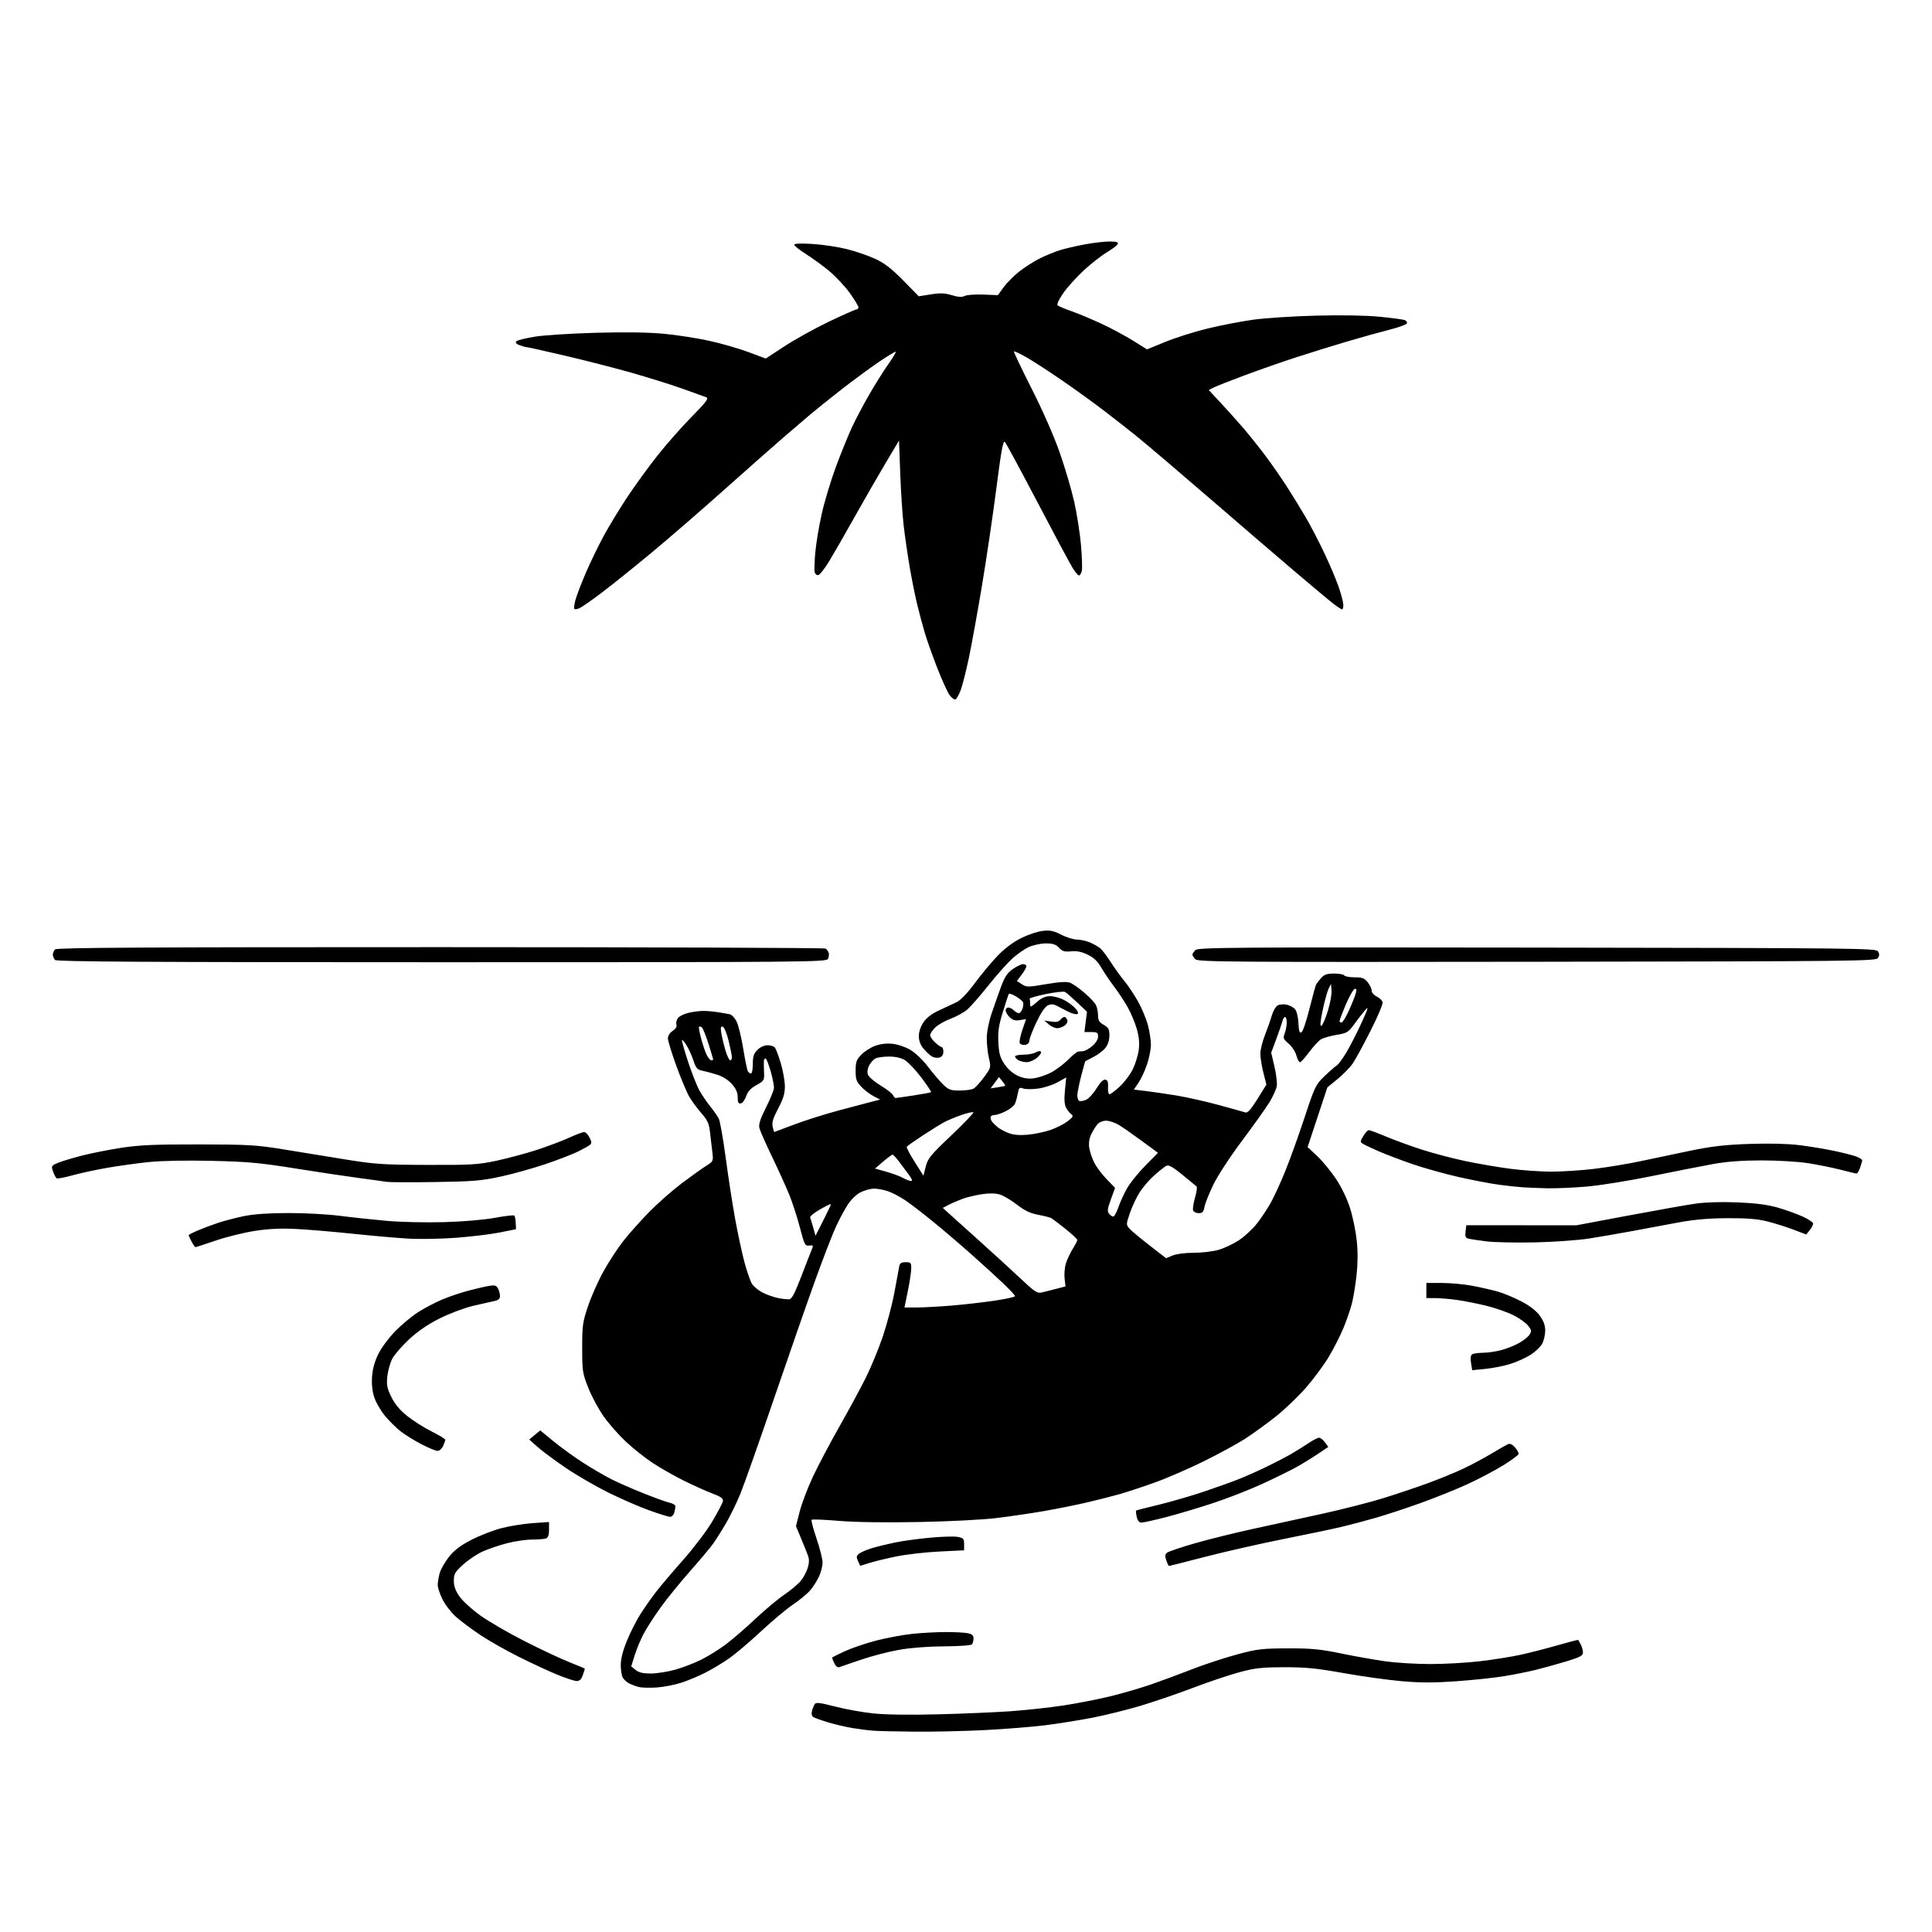 <svg version="1.1" xmlns="http://www.w3.org/2000/svg" xmlns:xlink="http://www.w3.org/1999/xlink" width="1024" height="1024" viewBox="0 0 1024 1024"><path stroke="none" fill="black" fill-rule="evenodd" d="M485.0,917.816C475.375,917.725 465.475,917.501 463.0,917.319C460.525,917.137 455.575,916.513 452.0,915.933C448.425,915.354 442.575,913.994 439.0,912.912C435.425,911.829 431.877,910.555 431.115,910.079C430.233,909.529 429.957,908.357 430.356,906.857C430.7,905.561 431.361,903.92 431.825,903.21C432.496,902.182 434.684,902.445 442.584,904.5C448.038,905.918 457.225,907.568 463.0,908.166C469.511,908.84 482.618,909.015 497.5,908.625C510.7,908.28 528.025,907.531 536.0,906.961C543.975,906.391 556.427,905.025 563.672,903.926C570.916,902.827 582.166,900.625 588.672,899.032C595.177,897.439 605.0,894.566 610.5,892.649C616.0,890.731 625.701,887.129 632.059,884.645C638.416,882.16 648.991,878.684 655.559,876.919C666.435,873.997 668.837,873.707 682.5,873.67C695.093,873.636 699.667,874.075 711.0,876.404C718.425,877.93 729.0,879.804 734.5,880.568C740.0,881.332 750.578,881.966 758.006,881.978C765.434,881.99 777.244,881.33 784.25,880.51C791.255,879.691 801.013,878.141 805.932,877.068C810.852,875.994 819.69,873.725 825.573,872.025C831.455,870.325 836.372,869.062 836.499,869.217C836.625,869.373 837.24,870.483 837.865,871.684C838.489,872.886 839,874.771 839,875.874C839.0,877.521 837.475,878.344 830.464,880.483C825.768,881.915 818.456,883.949 814.214,885.002C809.971,886.056 802.225,887.608 797.0,888.452C791.775,889.296 780.423,890.49 771.772,891.107C759.949,891.95 752.758,891.938 742.801,891.057C735.517,890.413 721.67,888.478 712.029,886.757C697.731,884.204 691.919,883.635 680.5,883.671C668.587,883.708 665.046,884.108 656.748,886.355C651.385,887.806 640.36,891.52 632.248,894.608C624.137,897.695 611.65,901.97 604.5,904.107C597.35,906.244 585.875,909.086 579.0,910.422C572.125,911.758 560.875,913.556 554.0,914.417C547.125,915.277 532.725,916.431 522.0,916.981C511.275,917.531 494.625,917.907 485.0,917.816zM348.278,894.387C344.55,894.669 340.15,894.551 338.5,894.124C336.85,893.697 334.498,892.809 333.273,892.151C332.048,891.493 330.586,890.094 330.023,889.043C329.46,887.992 329.008,884.964 329.018,882.316C329.03,879.185 330.193,874.693 332.342,869.478C334.159,865.066 337.365,858.766 339.464,855.478C341.564,852.19 345.253,846.935 347.661,843.8C350.07,840.664 356.557,833.014 362.077,826.8C367.598,820.585 374.52,811.45 377.461,806.5C380.402,801.55 382.964,796.673 383.154,795.663C383.425,794.227 382.19,793.328 377.5,791.545C374.2,790.29 367.426,787.247 362.447,784.783C357.468,782.318 350.045,778.096 345.952,775.401C341.859,772.705 335.406,767.575 331.611,764.0C327.816,760.425 322.539,754.409 319.883,750.632C317.227,746.854 313.6,740.104 311.823,735.632C308.768,727.945 308.59,726.789 308.576,714.5C308.562,702.575 308.818,700.735 311.674,692.251C313.387,687.164 317.098,678.831 319.922,673.734C322.746,668.637 327.541,661.324 330.579,657.483C333.616,653.642 339.791,646.746 344.301,642.158C348.81,637.569 356.55,630.773 361.5,627.054C366.45,623.336 372.22,619.215 374.322,617.897C378.104,615.525 378.137,615.448 377.531,610.5C377.195,607.75 376.643,603.025 376.305,600.0C375.801,595.485 374.984,593.694 371.745,590.0C369.574,587.525 366.706,583.64 365.372,581.366C364.037,579.092 360.933,571.693 358.473,564.925C356.013,558.157 354.0,551.59 354.0,550.332C354.0,548.991 355.044,547.362 356.526,546.391C358.135,545.337 358.859,544.131 358.521,543.066C358.229,542.147 358.582,540.586 359.305,539.598C360.027,538.61 362.617,537.343 365.059,536.782C367.502,536.222 371.075,535.783 373.0,535.807C374.925,535.831 378.3,536.131 380.5,536.474C382.7,536.817 385.459,537.296 386.631,537.538C387.859,537.792 389.492,539.518 390.487,541.614C391.436,543.613 392.995,550.074 393.952,555.971C394.909,561.869 396.013,567.213 396.405,567.847C396.797,568.481 397.541,569.0 398.059,569.0C398.577,569.0 399.0,566.73 399.0,563.955C399.0,559.931 399.497,558.412 401.455,556.455C402.941,554.968 405.062,554.0 406.832,554.0C408.44,554.0 410.198,554.562 410.739,555.25C411.28,555.938 412.685,559.72 413.861,563.655C415.038,567.591 416.0,573.066 416.0,575.822C416.0,579.641 415.154,582.428 412.446,587.533C409.752,592.612 409.045,594.93 409.525,597.116C409.874,598.702 410.237,600 410.332,600.0C410.427,600.0 415.124,598.24 420.769,596.088C426.413,593.937 436.987,590.584 444.266,588.638C451.545,586.692 459.522,584.58 461.993,583.946L466.485,582.792L462.993,580.986C461.072,579.992 458.15,577.76 456.5,576.024C453.931,573.322 453.5,572.097 453.5,567.5C453.5,562.93 453.934,561.678 456.42,559.083C458.026,557.407 461.281,555.294 463.652,554.389C466.449,553.321 469.69,552.908 472.876,553.214C475.698,553.485 479.775,554.85 482.456,556.422C485.124,557.985 489.132,561.801 491.812,565.328C494.39,568.723 497.995,572.962 499.821,574.75C502.753,577.619 503.786,578.0 508.637,578.0C511.659,578 514.958,577.558 515.968,577.017C516.978,576.477 519.491,573.736 521.553,570.927C525.261,565.877 525.289,565.766 524.151,560.834C523.518,558.091 523.0,553.37 523.0,550.342C523.0,547.074 524.048,541.719 525.578,537.168C526.996,532.951 529.268,526.509 530.626,522.853C532.545,517.689 533.935,515.624 536.852,513.603C538.918,512.171 541.371,511.0 542.304,511.0C543.237,511.0 544.0,511.52 544.0,512.156C544,512.791 542.865,514.799 541.478,516.618L538.956,519.925L541.584,521.647C544.071,523.277 544.758,523.276 554.406,521.633C561.561,520.415 565.357,520.185 567.14,520.863C568.538,521.395 571.89,523.729 574.591,526.051C577.291,528.373 580.047,531.224 580.715,532.386C581.383,533.549 581.948,536.075 581.971,538.0C582.005,540.819 582.595,541.831 585.006,543.203C587.531,544.64 588.0,545.52 588.0,548.819C588.0,551.275 587.221,553.721 585.905,555.393C584.753,556.858 581.941,558.999 579.655,560.151C577.37,561.303 575.389,562.339 575.252,562.454C575.116,562.568 574.104,566.185 573.002,570.491C571.901,574.797 571.0,579.346 571.0,580.601C571,581.856 571.412,583.137 571.916,583.448C572.42,583.76 573.991,583.574 575.408,583.035C576.828,582.495 579.387,579.776 581.109,576.977C583.16,573.643 584.795,572.015 585.867,572.238C587.075,572.489 587.443,573.543 587.28,576.289C587.159,578.33 587.506,580.0 588.052,580.0C588.598,580.0 591.05,578.151 593.502,575.892C595.953,573.632 599.076,569.469 600.44,566.642C601.805,563.814 603.214,559.199 603.571,556.387C604.019,552.865 603.697,549.442 602.535,545.387C601.607,542.149 599.468,537.025 597.782,534.0C596.095,530.975 592.841,526.025 590.55,523.0C588.259,519.975 585.179,515.406 583.706,512.846C581.783,509.504 579.748,507.572 576.487,505.994C573.274,504.438 570.71,503.92 567.723,504.222C564.271,504.571 563.098,504.225 561.298,502.324C559.581,500.512 558.038,500.005 554.298,500.022C551.659,500.034 547.614,500.9 545.31,501.946C543.005,502.993 538.993,505.795 536.393,508.174C533.794,510.553 528.086,517.0 523.708,522.5C519.331,528.0 514.29,533.722 512.505,535.215C510.721,536.709 506.774,538.861 503.734,539.998C500.694,541.136 497.035,543.238 495.603,544.67C494.171,546.101 493.0,547.908 493.0,548.684C493,549.46 494.191,551.199 495.646,552.548C497.101,553.896 498.676,555.0 499.146,555.0C499.616,555.0 500.0,556.095 500.0,557.433C500.0,558.971 499.279,560.094 498.038,560.488C496.959,560.831 495.207,560.646 494.146,560.078C493.084,559.51 491.042,557.65 489.608,555.946C487.828,553.831 487.0,551.674 487.0,549.155C487.0,546.874 487.947,544.071 489.479,541.816C491.127,539.391 493.894,537.28 497.729,535.522C500.903,534.068 505.068,532.117 506.985,531.189C509.195,530.118 512.766,526.39 516.746,521.0C520.198,516.325 525.659,509.778 528.881,506.451C532.62,502.591 537.125,499.229 541.329,497.159C544.952,495.375 550.073,493.674 552.708,493.379C556.581,492.945 558.459,493.336 562.5,495.417C565.25,496.833 568.977,497.994 570.782,497.996C572.587,497.998 575.721,498.692 577.746,499.538C579.77,500.384 582.285,501.847 583.333,502.788C584.382,503.73 586.821,506.975 588.753,510.0C590.686,513.025 593.936,517.525 595.976,520.0C598.016,522.475 601.308,527.427 603.292,531.004C605.275,534.582 607.596,540.189 608.449,543.465C609.302,546.74 610.0,551.365 610.0,553.742C610.0,556.118 609.075,560.81 607.943,564.168C606.812,567.525 604.78,571.899 603.426,573.886L600.966,577.5L607.233,578.252C610.68,578.665 617.968,579.732 623.429,580.622C628.891,581.511 639.016,583.782 645.929,585.667C652.843,587.553 659.219,589.333 660.098,589.625C661.255,590.008 663.011,588.045 666.456,582.519L671.214,574.884L669.607,568.487C668.723,564.968 668.0,560.458 668.0,558.465C668,556.472 669.091,552.064 670.425,548.671C671.759,545.277 673.414,540.561 674.101,538.191C674.789,535.821 676.199,533.429 677.235,532.874C678.27,532.32 680.394,532.147 681.955,532.49C683.516,532.833 685.489,533.883 686.339,534.823C687.25,535.829 688.012,538.877 688.193,542.235C688.433,546.691 688.792,547.757 689.835,547.108C690.569,546.651 692.472,541.012 694.064,534.576C695.656,528.141 697.26,522.341 697.628,521.688C697.996,521.035 699.209,519.487 700.323,518.25C701.885,516.515 703.439,516.0 707.115,516.0C709.737,516.0 712.16,516.45 712.5,517.0C712.84,517.55 715.309,518.0 717.986,518C722.055,518 723.195,518.433 724.927,520.635C726.067,522.084 727.0,524.084 727.0,525.08C727.0,526.076 728.232,527.481 729.738,528.203C731.244,528.925 732.628,530.305 732.814,531.271C733,532.237 730.139,538.983 726.457,546.263C722.775,553.544 718.578,561.273 717.131,563.441C715.684,565.608 712.034,569.392 709.02,571.848L703.54,576.314L698.301,592.146L693.061,607.977L698.082,612.673C700.843,615.256 705.315,620.677 708.019,624.72C711.008,629.189 713.958,635.292 715.543,640.285C716.977,644.803 718.577,652.55 719.097,657.5C719.724,663.452 719.689,669.705 718.994,675.965C718.416,681.171 717.291,687.947 716.494,691.024C715.697,694.1 713.698,699.881 712.053,703.871C710.408,707.86 706.961,714.656 704.393,718.973C701.825,723.29 696.369,730.686 692.268,735.409C688.167,740.131 680.853,747.118 676.014,750.935C671.176,754.751 663.906,760.009 659.858,762.619C655.811,765.229 645.975,770.587 638.0,774.525C630.025,778.463 618.325,783.533 612.0,785.791C605.675,788.05 597.35,790.8 593.5,791.902C589.65,793.004 581.775,795.005 576.0,796.348C570.225,797.691 560.1,799.728 553.5,800.875C546.9,802.022 535.65,803.68 528.5,804.559C520.999,805.481 503.445,806.389 487.0,806.703C469.083,807.047 453.346,806.818 444.62,806.088C436.986,805.449 430.481,805.185 430.165,805.502C429.848,805.819 431.031,810.319 432.794,815.502C434.557,820.685 435.99,826.405 435.978,828.213C435.966,830.021 435.136,833.3 434.133,835.5C433.13,837.7 431.041,841.002 429.491,842.839C427.941,844.675 423.815,848.094 420.322,850.437C416.83,852.781 409.209,859.153 403.388,864.599C397.567,870.045 390.036,876.451 386.652,878.834C383.268,881.218 377.556,884.664 373.958,886.492C370.36,888.32 364.635,890.729 361.236,891.844C357.836,892.96 352.005,894.105 348.278,894.387zM305.652,890.982C304.468,890.972 299.801,889.439 295.279,887.577C290.758,885.714 281.616,881.47 274.965,878.145C268.313,874.819 259.187,869.646 254.685,866.649C250.183,863.652 244.4,859.35 241.834,857.089C239.268,854.828 236.005,850.644 234.584,847.793C233.163,844.941 232.003,841.458 232.006,840.054C232.009,838.649 232.474,835.833 233.04,833.797C233.605,831.76 235.803,827.898 237.924,825.215C240.71,821.691 243.961,819.203 249.641,816.248C253.964,813.998 261.101,811.2 265.501,810.029C269.9,808.859 277.438,807.631 282.25,807.302L291.0,806.704L291.0,810.745C291.0,813.507 290.5,814.978 289.418,815.393C288.548,815.727 285.245,816.0 282.078,816.0C278.911,816.0 272.985,816.854 268.91,817.898C264.834,818.943 259.025,820.898 256.0,822.243C252.975,823.589 248.26,826.725 245.523,829.213C241.106,833.226 240.545,834.194 240.545,837.814C240.545,840.733 241.403,843.115 243.563,846.196C245.222,848.563 250.162,853.072 254.54,856.215C258.918,859.359 269.475,865.481 278.0,869.821C286.525,874.161 297.212,879.177 301.75,880.968C306.288,882.759 310.0,884.332 310.0,884.463C310.0,884.594 309.506,886.119 308.902,887.851C308.125,890.079 307.175,890.995 305.652,890.982zM344.881,887.0C347.994,887.0 353.826,886.09 357.841,884.977C361.857,883.864 368.148,881.44 371.821,879.59C375.495,877.74 381.326,874.103 384.779,871.507C388.232,868.911 395.216,862.872 400.299,858.087C405.383,853.301 412.285,847.523 415.637,845.247C418.989,842.97 422.905,839.713 424.339,838.009C425.773,836.304 427.467,833.172 428.104,831.048C428.939,828.26 428.964,826.396 428.194,824.343C427.607,822.779 425.947,818.666 424.504,815.202L421.882,808.904L423.836,801.202C424.911,796.966 428.042,788.696 430.795,782.825C433.547,776.954 439.838,765.029 444.775,756.325C449.711,747.621 456.017,735.973 458.789,730.44C461.56,724.907 465.651,715.007 467.879,708.44C470.107,701.873 472.887,691.325 474.056,685.0C475.224,678.675 476.374,672.487 476.609,671.25C476.94,669.516 477.721,669.0 480.019,669.0C482.719,669.0 482.998,669.306 482.983,672.25C482.974,674.038 482.161,679.438 481.177,684.25L479.388,693.0L485.944,692.99C489.55,692.984 497.9,692.528 504.5,691.976C511.1,691.424 521.337,690.25 527.25,689.367C533.163,688.484 538.0,687.41 538.0,686.981C538.0,686.552 535.188,683.521 531.75,680.246C528.312,676.971 520.741,670.063 514.925,664.896C509.109,659.728 499.954,651.912 494.58,647.527C489.206,643.141 482.578,638.05 479.849,636.213C477.121,634.375 473.057,632.226 470.819,631.436C468.58,630.646 465.212,630.0 463.334,630.0C461.457,630.0 458.199,630.878 456.096,631.951C453.809,633.118 451.025,635.844 449.173,638.731C447.469,641.386 444.646,646.696 442.899,650.529C441.153,654.363 436.457,666.5 432.465,677.5C428.472,688.5 418.592,716.85 410.509,740.5C402.425,764.15 394.238,787.316 392.315,791.981C390.392,796.645 386.977,803.62 384.726,807.481C382.476,811.341 379.381,816.234 377.85,818.354C376.319,820.474 370.889,826.934 365.783,832.71C360.677,838.485 353.706,847.071 350.291,851.789C346.877,856.507 342.761,862.872 341.146,865.934C339.53,868.995 337.388,874.139 336.386,877.364L334.563,883.228L336.892,885.114C338.561,886.465 340.825,887.0 344.881,887.0zM444.941,883.584C443.92,883.944 442.971,883.231 442.191,881.52C441.536,880.082 441.0,878.769 441.0,878.601C441.0,878.433 444.038,876.902 447.75,875.198C451.462,873.494 458.993,870.938 464.484,869.518C469.975,868.097 478.525,866.508 483.484,865.985C488.443,865.462 496.381,865.027 501.125,865.017C505.869,865.008 511.156,865.281 512.875,865.625C515.206,866.091 515.996,866.79 515.985,868.375C515.976,869.544 515.639,870.953 515.235,871.507C514.807,872.094 508.651,872.548 500.5,872.595C491.884,872.644 482.654,873.356 476.5,874.446C471.0,875.421 462.0,877.752 456.5,879.626C451.0,881.501 445.798,883.282 444.941,883.584zM460.712,828.422L455.924,829.927L454.752,827.354C453.747,825.149 453.857,824.577 455.522,823.36C456.591,822.579 459.677,821.282 462.381,820.479C465.085,819.676 470.496,818.359 474.405,817.551C478.314,816.744 486.615,815.602 492.851,815.014C499.087,814.426 505.722,814.232 507.595,814.584C510.635,815.154 511.0,815.569 511.0,818.457L511.0,821.692L497.75,822.345C490.462,822.705 480.225,823.88 475.0,824.958C469.775,826.035 463.345,827.593 460.712,828.422zM619.595,830.0C619.375,830.0 618.735,828.678 618.171,827.061C617.386,824.809 617.468,823.856 618.524,822.98C619.281,822.352 625.93,820.104 633.299,817.986C640.669,815.868 654.303,812.484 663.599,810.466C672.895,808.448 689.5,804.817 700.5,802.396C711.5,799.976 726.125,796.249 733.0,794.115C739.875,791.981 750.45,788.434 756.5,786.231C762.55,784.029 771.1,780.53 775.5,778.457C779.9,776.383 786.74,772.726 790.7,770.331C794.661,767.935 798.599,765.707 799.453,765.38C800.391,765.02 801.781,765.716 802.969,767.142C804.049,768.439 804.948,769.957 804.967,770.515C804.985,771.073 801.288,773.831 796.75,776.643C792.212,779.455 783.55,784.015 777.5,786.777C771.45,789.538 760.144,794.07 752.375,796.848C744.606,799.626 734.031,803.096 728.875,804.56C723.719,806.023 715.9,808.093 711.5,809.16C707.1,810.228 693.375,813.114 681.0,815.574C668.625,818.035 649.836,822.287 639.247,825.024C628.658,827.761 619.814,830.0 619.595,830.0zM605.012,807.0C603.757,807.0 602.941,806.009 602.484,803.928C602.113,802.239 601.965,800.746 602.155,800.611C602.345,800.475 607.656,799.117 613.958,797.592C620.259,796.066 630.782,793.031 637.34,790.846C643.899,788.661 652.468,785.599 656.383,784.042C660.297,782.484 667.1,779.464 671.5,777.33C675.9,775.197 681.75,772.141 684.5,770.54C687.25,768.939 691.381,766.363 693.68,764.815C695.979,763.267 698.454,762.014 699.18,762.031C699.906,762.049 701.293,763.153 702.262,764.486L704.025,766.909L698.262,770.767C695.093,772.889 690.025,775.998 687.0,777.675C683.975,779.352 676.049,783.245 669.387,786.326C662.724,789.406 651.024,793.999 643.387,796.533C635.749,799.066 624.407,802.457 618.182,804.069C611.958,805.681 606.031,807.0 605.012,807.0zM355.133,803.95C354.235,803.923 349.225,802.362 344.0,800.483C338.775,798.603 329.045,794.364 322.378,791.063C315.711,787.762 305.586,781.89 299.878,778.014C294.17,774.138 287.475,769.171 285.0,766.975L280.5,762.982L283.423,760.565L286.347,758.148L293.423,763.966C297.316,767.165 304.372,772.268 309.105,775.304C313.838,778.341 320.549,782.258 324.018,784.009C327.487,785.76 335.191,789.136 341.139,791.512C347.087,793.887 353.314,796.13 354.977,796.495C356.639,796.86 357.994,797.686 357.986,798.329C357.979,798.973 357.701,800.513 357.37,801.75C357.038,802.987 356.032,803.978 355.133,803.95zM231.912,769.0C230.94,769.0 227.083,767.404 223.341,765.453C219.599,763.503 214.636,760.426 212.313,758.616C209.989,756.805 206.271,753.125 204.05,750.437C201.829,747.75 199.284,743.361 198.395,740.684C197.337,737.498 196.924,733.691 197.2,729.659C197.484,725.514 198.583,721.559 200.561,717.565C202.177,714.301 206.24,708.849 209.589,705.449C212.938,702.049 218.338,697.565 221.589,695.484C224.84,693.404 230.477,690.434 234.116,688.884C237.755,687.335 244.055,685.19 248.116,684.118C252.177,683.046 257.163,681.89 259.196,681.549C262.229,681.041 263.081,681.283 263.946,682.899C264.526,683.982 265.0,685.79 265.0,686.915C265.0,688.347 264.173,689.129 262.25,689.517C260.738,689.823 255.675,690.97 251.0,692.066C246.255,693.178 238.373,696.121 233.157,698.728C226.864,701.873 221.542,705.501 216.855,709.841C213.028,713.384 208.981,718.077 207.863,720.269C206.744,722.462 205.581,726.656 205.279,729.59C204.818,734.048 205.17,735.827 207.419,740.425C209.268,744.204 211.894,747.356 215.805,750.494C218.937,753.006 224.762,756.691 228.75,758.683C232.738,760.674 236.0,762.665 236.0,763.105C236.0,763.546 235.478,765.052 234.839,766.453C234.201,767.854 232.884,769.0 231.912,769.0zM787.283,725.541L780.299,726.229L779.678,722.406C779.269,719.881 779.473,718.319 780.279,717.806C780.951,717.38 783.525,717.018 786.0,717.003C788.475,716.988 792.838,716.354 795.696,715.593C798.554,714.832 802.783,713.15 805.096,711.855C807.408,710.56 809.915,708.558 810.667,707.407C811.869,705.568 811.778,704.987 809.916,702.62C808.75,701.139 805.255,698.647 802.148,697.083C799.042,695.52 792.675,693.293 788.0,692.135C783.325,690.977 776.35,689.582 772.5,689.035C768.65,688.487 763.362,688.031 760.75,688.02L756.0,688.0L756.0,684.0L756.0,680.0L764.25,680C768.788,680 776.1,680.683 780.5,681.517C784.9,682.351 790.975,683.741 794.0,684.606C797.025,685.472 802.598,687.802 806.385,689.784C810.864,692.13 814.271,694.771 816.135,697.345C818.122,700.089 819.0,702.495 819.0,705.2C819.0,707.344 818.3,710.453 817.445,712.107C816.59,713.761 813.777,716.455 811.195,718.093C808.613,719.731 803.747,721.922 800.383,722.962C797.019,724.002 791.124,725.162 787.283,725.541zM418.316,688.658C419.676,688.54 421.334,685.357 424.91,676.0C427.538,669.125 430.046,662.674 430.484,661.663C431.146,660.136 430.882,659.884 428.915,660.163C426.703,660.478 426.381,659.854 423.934,650.5C422.496,645.0 419.935,637.125 418.245,633.0C416.554,628.875 412.466,619.875 409.159,613.0C405.852,606.125 402.854,599.321 402.497,597.879C402.016,595.935 402.903,593.159 405.935,587.129C408.183,582.658 410.106,577.987 410.208,576.75C410.31,575.512 409.523,571.462 408.459,567.75C407.395,564.038 406.182,561.0 405.762,561.0C405.343,561.0 404.942,561.562 404.871,562.25C404.8,562.938 404.837,565.583 404.954,568.129C405.159,572.615 405.034,572.832 400.911,575.129C397.879,576.818 396.321,578.506 395.49,581.0C394.848,582.925 393.575,584.645 392.661,584.823C391.365,585.076 391.0,584.369 391.0,581.608C391.0,579.09 390.121,577.069 387.953,574.6C386.086,572.473 383.087,570.551 380.203,569.635C377.617,568.813 374.064,567.854 372.308,567.504C369.589,566.961 368.886,566.174 367.556,562.183C366.697,559.607 365.072,555.987 363.944,554.137C362.815,552.288 361.702,550.964 361.47,551.196C361.238,551.428 362.661,556.542 364.633,562.559C366.604,568.577 369.33,575.494 370.69,577.931C372.049,580.367 374.641,584.192 376.449,586.431C378.257,588.669 380.282,591.552 380.95,592.839C381.619,594.125 383.257,603.35 384.593,613.339C385.928,623.327 388.154,637.8 389.541,645.5C390.928,653.2 393.162,663.662 394.507,668.748C395.851,673.835 397.706,679.148 398.629,680.556C399.551,681.964 402.079,684.02 404.247,685.126C406.414,686.232 410.058,687.514 412.344,687.976C414.63,688.438 417.317,688.745 418.316,688.658zM552.482,684.962C554.142,684.565 557.578,683.697 560.118,683.034L564.735,681.829L564.251,677.533C563.985,675.17 564.338,671.496 565.037,669.369C565.735,667.241 567.363,663.821 568.654,661.77C569.944,659.718 571.0,657.662 571.0,657.199C571.0,656.737 568.188,654.115 564.75,651.374C561.312,648.632 557.964,646.065 557.308,645.671C556.652,645.276 553.527,644.475 550.363,643.89C546.09,643.1 543.182,641.721 539.055,638.528C536,636.164 531.925,633.739 530.0,633.138C527.668,632.411 524.498,632.347 520.5,632.944C517.2,633.438 512.639,634.514 510.364,635.336C508.089,636.158 504.758,637.591 502.961,638.52L499.695,640.209L502.602,642.854C504.2,644.31 511.356,650.747 518.504,657.16C525.652,663.573 535.542,672.615 540.482,677.253C548.762,685.027 549.699,685.629 552.482,684.962zM621.489,665.44C623.496,664.602 628.215,664.0 632.786,664.0C637.104,664.0 643.081,663.274 646.068,662.387C649.056,661.5 653.855,659.211 656.734,657.301C659.612,655.39 663.811,651.511 666.065,648.681C668.318,645.851 671.669,640.827 673.512,637.518C675.354,634.208 678.862,626.55 681.308,620.5C683.753,614.45 688.318,601.749 691.451,592.276C696.925,575.728 697.344,574.864 702.113,570.294C704.843,567.677 707.706,565.184 708.475,564.754C709.243,564.324 711.481,561.324 713.447,558.087C715.414,554.85 719.05,547.768 721.527,542.351C725.29,534.121 725.609,532.994 723.464,535.5C722.053,537.15 719.436,540.525 717.649,543.0C714.671,547.126 713.906,547.583 708.45,548.5C705.178,549.05 701.492,550.076 700.259,550.78C699.027,551.484 696.2,554.522 693.978,557.53C691.755,560.539 689.522,563.0 689.015,563.0C688.509,563.0 687.641,561.361 687.088,559.357C686.535,557.354 684.681,554.541 682.967,553.107C680.153,550.752 679.956,550.228 680.926,547.685C681.517,546.137 682.0,543.549 682.0,541.935C682.0,540.321 681.602,539.0 681.117,539.0C680.631,539.0 679.989,540.013 679.69,541.25C679.392,542.487 677.934,546.75 676.45,550.722L673.753,557.945L675.513,565.416C676.481,569.526 677.005,574.226 676.678,575.862C676.351,577.497 674.634,581.235 672.863,584.168C671.092,587.1 664.582,596.25 658.396,604.5C651.999,613.032 645.398,623.13 643.088,627.919C640.855,632.549 638.746,637.837 638.402,639.669C637.899,642.354 637.308,643.0 635.357,643.0C634.026,643.0 632.686,642.346 632.38,641.547C632.073,640.748 632.519,637.715 633.372,634.808C634.224,631.9 634.602,629.223 634.211,628.858C633.82,628.493 630.416,625.685 626.647,622.617C621.467,618.401 619.392,617.255 618.147,617.922C617.241,618.408 614.414,620.642 611.864,622.887C609.315,625.132 605.817,629.169 604.092,631.857C602.366,634.546 600.016,639.526 598.868,642.924C596.832,648.953 596.827,649.152 598.641,651.189C599.663,652.337 604.447,656.337 609.271,660.078L618.042,666.88L621.489,665.44zM103.62,661.0C103.307,661.0 102.365,659.672 101.526,658.05C100.687,656.427 100.0,654.907 100.0,654.673C100.0,654.438 102.138,653.33 104.75,652.211C107.362,651.091 112.2,649.273 115.5,648.171C118.8,647.068 125.013,645.445 129.306,644.563C134.476,643.501 142.411,642.951 152.806,642.934C161.438,642.92 173.675,643.576 180.0,644.392C186.325,645.208 197.483,646.409 204.797,647.062C212.233,647.726 225.675,648.036 235.297,647.765C245.475,647.478 256.483,646.543 262.254,645.477C267.618,644.485 272.273,643.94 272.598,644.265C272.923,644.59 273.259,646.351 273.345,648.178L273.5,651.5L265.0,653.212C260.325,654.154 249.975,655.42 242.0,656.026C234.025,656.632 222.55,656.844 216.5,656.496C210.45,656.149 197.175,654.987 187.0,653.915C176.825,652.844 163.325,651.704 157.0,651.383C148.859,650.97 142.462,651.266 135.099,652.396C129.378,653.274 120.083,655.569 114.443,657.496C108.803,659.423 103.933,661.0 103.62,661.0zM813.5,658.489C803.6,658.705 792.125,658.469 788.0,657.965C783.875,657.46 779.576,656.825 778.447,656.554C776.779,656.153 776.467,655.438 776.783,652.73L777.172,649.399L806.336,649.419L835.5,649.439L863.0,644.274C878.125,641.433 894.274,638.574 898.886,637.92C904.003,637.194 912.58,636.947 920.886,637.287C930.391,637.676 936.763,638.491 942.0,639.987C946.125,641.166 952.087,643.287 955.25,644.701C958.413,646.116 961.0,647.837 961.0,648.526C961.0,649.215 960.176,650.797 959.168,652.041L957.336,654.303L950.418,651.678C946.613,650.234 940.35,648.272 936.5,647.318C931.423,646.06 925.653,645.605 915.5,645.661C905.816,645.716 897.955,646.393 890.0,647.86C883.675,649.026 872.65,651.078 865.5,652.421C858.35,653.763 847.775,655.589 842.0,656.478C836.225,657.367 823.4,658.272 813.5,658.489zM436.415,646.742C438.714,642.209 440.507,638.358 440.399,638.184C440.291,638.011 437.662,639.302 434.558,641.054C431.453,642.806 429.132,644.748 429.4,645.37C429.668,645.991 430.415,648.409 431.06,650.742L432.234,654.984L436.415,646.742zM590.237,644.754C590.752,644.583 591.979,642.155 592.964,639.359C593.948,636.564 596.042,632.077 597.617,629.388C599.192,626.7 603.463,621.463 607.108,617.752L613.735,611.004L605.118,604.667C600.378,601.182 594.872,597.356 592.882,596.165C590.892,594.974 587.924,594.0 586.287,594.0C584.65,594.0 582.619,594.788 581.776,595.75C580.932,596.712 579.462,599.036 578.511,600.913C577.364,603.175 576.955,605.625 577.297,608.178C577.581,610.297 578.793,613.936 579.99,616.265C581.186,618.594 584.157,622.544 586.59,625.042L591.016,629.584L588.795,635.683C586.897,640.892 586.772,642.021 587.937,643.424C588.687,644.327 589.722,644.926 590.237,644.754zM820.196,629.82C815.963,629.721 810.25,629.498 807.5,629.326C804.75,629.153 798.9,628.532 794.5,627.944C790.1,627.357 780.447,625.506 773.049,623.831C765.652,622.156 754.627,619.067 748.549,616.966C742.472,614.866 734.575,611.874 731.0,610.317C727.425,608.76 723.651,606.987 722.614,606.377C720.775,605.296 720.774,605.191 722.58,602.134C723.598,600.41 724.91,599.0 725.496,599.0C726.082,599.0 730.183,600.528 734.611,602.395C739.038,604.262 747.575,607.375 753.58,609.313C759.586,611.25 769.951,613.983 776.614,615.385C783.277,616.788 793.988,618.625 800.415,619.468C806.843,620.311 816.695,621.0 822.307,621.0C827.92,621.0 838.134,620.33 845.006,619.512C851.878,618.693 862.9,616.868 869.5,615.456C876.1,614.044 888.025,611.538 896.0,609.886C907.272,607.551 914.208,606.754 927.154,606.306C937.703,605.94 947.418,606.173 953.654,606.94C959.069,607.606 967.55,609.015 972.5,610.072C977.45,611.129 982.737,612.5 984.25,613.118C985.763,613.737 987.0,614.571 987.0,614.972C987.0,615.373 986.506,617.119 985.902,618.851C985.298,620.583 984.47,622.0 984.062,622.0C983.654,622.0 979.76,621.081 975.41,619.957C971.059,618.834 963.225,617.261 958.0,616.463C952.775,615.665 941.75,615.023 933.5,615.037C923.243,615.055 915.18,615.662 908.0,616.957C902.225,617.999 887.6,620.88 875.5,623.36C863.4,625.84 847.738,628.349 840.696,628.935C833.653,629.521 824.428,629.919 820.196,629.82zM230.5,626.507C217.85,626.691 206.375,626.648 205.0,626.413C203.625,626.178 197.1,625.273 190.5,624.403C183.9,623.533 168.6,621.237 156.5,619.301C137.721,616.297 131.242,615.707 112.244,615.271C98.587,614.958 85.644,615.211 78.744,615.925C72.56,616.565 62.55,617.96 56.5,619.026C50.45,620.092 42.21,621.881 38.188,623.002C34.166,624.124 30.498,624.808 30.036,624.523C29.575,624.237 28.716,622.624 28.128,620.938C27.1,617.989 27.2,617.814 30.78,616.317C32.826,615.461 38.654,613.706 43.732,612.418C48.809,611.129 58.259,609.272 64.732,608.292C74.051,606.881 82.535,606.522 105.5,606.566C131.86,606.616 135.957,606.858 150.5,609.233C159.3,610.67 174.15,613.084 183.5,614.598C198.776,617.071 203.137,617.357 226.5,617.425C250.092,617.493 253.498,617.285 263.274,615.182C269.2,613.908 278.669,611.367 284.315,609.537C289.962,607.707 297.664,604.812 301.43,603.105C305.195,601.397 308.878,600.0 309.613,600.0C310.347,600.0 311.623,601.305 312.448,602.899C313.619,605.165 313.68,606.014 312.724,606.781C312.051,607.321 309.241,608.896 306.481,610.281C303.721,611.666 295.994,614.66 289.311,616.935C282.629,619.209 271.837,622.218 265.33,623.622C254.99,625.852 250.603,626.215 230.5,626.507zM482.869,625.96C483.776,625.987 483.355,624.821 481.619,622.5C480.178,620.575 477.822,617.425 476.381,615.5C474.941,613.575 473.447,612.0 473.061,612.0C472.676,612.0 470.424,613.657 468.058,615.683L463.755,619.365L469.628,620.994C472.857,621.89 476.85,623.365 478.5,624.272C480.15,625.178 482.116,625.938 482.869,625.96zM490.659,618.325C491.73,614.02 493.185,612.242 504.167,601.82C510.936,595.397 516.216,589.883 515.901,589.568C515.586,589.253 512.853,589.847 509.827,590.888C506.801,591.929 502.79,593.569 500.913,594.533C499.036,595.498 493.803,598.716 489.284,601.684C484.765,604.653 480.864,607.411 480.616,607.812C480.368,608.214 482.256,611.83 484.812,615.847L489.458,623.151L490.659,618.325zM544.859,601.412C548.356,601.085 553.713,599.959 556.763,598.909C559.814,597.86 563.879,595.804 565.797,594.341C568.716,592.114 569.044,591.504 567.806,590.591C566.992,589.991 565.752,588.421 565.049,587.102C564.156,585.425 563.973,582.652 564.442,577.89L565.113,571.077L560.555,573.625C558.048,575.026 553.41,576.527 550.248,576.959C547.087,577.392 543.505,577.371 542.288,576.912C540.307,576.166 540.006,576.466 539.406,579.789C539.038,581.83 538.331,584.286 537.835,585.247C537.339,586.207 535.166,587.895 533.006,588.997C530.847,590.099 528.162,591.0 527.04,591.0C525.918,591.0 525.007,591.562 525.015,592.25C525.024,592.938 525.361,593.95 525.765,594.5C526.169,595.05 527.483,596.33 528.684,597.345C529.885,598.36 532.585,599.824 534.684,600.598C537.28,601.556 540.532,601.816 544.859,601.412zM474.719,581.965C475.148,581.945 479.454,581.329 484.286,580.595C489.118,579.862 493.252,579.081 493.473,578.86C493.693,578.64 491.39,575.177 488.355,571.165C485.319,567.153 481.41,563.001 479.668,561.939C477.589,560.672 474.672,560.006 471.184,560.004C468.261,560.002 465.003,560.463 463.945,561.03C462.886,561.596 461.395,563.283 460.631,564.78C459.756,566.491 459.539,568.29 460.044,569.631C460.486,570.804 463.536,573.395 466.821,575.391C470.106,577.387 473.051,579.69 473.365,580.51C473.68,581.329 474.289,581.984 474.719,581.965zM528.769,576.293C530.821,575.976 532.624,575.619 532.775,575.5C532.926,575.381 532.245,574.29 531.262,573.075L529.474,570.867L527.256,573.868L525.038,576.868L528.769,576.293zM547.744,571.553C550.078,571.271 554.148,569.945 556.789,568.607C559.43,567.268 563.545,564.222 565.932,561.837C568.32,559.452 570.774,557.439 571.387,557.365C571.999,557.291 573.253,557.179 574.173,557.115C575.094,557.052 577.231,555.835 578.923,554.411C580.792,552.838 582.0,550.876 582.0,549.411C582.0,547.308 581.539,547.0 578.385,547.0L574.77,547.0L575.441,541.622L576.113,536.244L570.974,531.372C568.147,528.692 565.249,526.169 564.533,525.765C563.818,525.361 559.242,525.855 554.366,526.863C549.49,527.871 545.612,528.989 545.75,529.348C545.888,529.707 546.0,530.947 546.0,532.104C546.0,534.053 546.259,533.98 549.535,531.104C552.051,528.895 554.08,528.0 556.575,528.0C558.502,528.0 561.749,528.856 563.79,529.903C565.83,530.949 568.546,532.927 569.825,534.297C571.233,535.806 571.744,537.04 571.119,537.426C570.552,537.777 568.606,537.358 566.794,536.496C564.982,535.633 562.212,534.22 560.637,533.355C558.429,532.142 557.234,532.028 555.417,532.856C553.906,533.544 551.742,536.709 549.383,541.678C547.361,545.94 545.66,550.343 545.603,551.463C545.537,552.775 544.697,553.614 543.246,553.82C542.006,553.996 540.758,553.533 540.473,552.791C540.189,552.049 540.83,548.902 541.898,545.797L543.84,540.152L540.533,540.688C538.022,541.096 536.716,540.716 535.113,539.113C533.951,537.951 533.0,536.325 533.0,535.5C533.0,534.675 533.643,534.0 534.429,534.0C535.214,534.0 536.532,534.675 537.357,535.5C538.182,536.325 539.354,537.0 539.961,537.0C540.568,537.0 541.441,535.987 541.901,534.75C542.361,533.513 542.531,531.958 542.279,531.296C542.027,530.634 540.299,529.194 538.439,528.096C536.578,526.999 534.879,526.415 534.663,526.8C534.447,527.185 533.038,531.498 531.533,536.385C529.35,543.468 528.869,546.732 529.159,552.475C529.454,558.322 530.052,560.479 532.328,563.919C534.055,566.53 536.739,568.907 539.316,570.111C542.258,571.485 544.76,571.913 547.744,571.553zM544.194,562.97C542.712,562.953 540.712,562.481 539.75,561.92C538.788,561.359 538.0,560.473 538.0,559.95C538.0,559.428 540.031,559.0 542.514,559.0C544.996,559.0 547.901,558.455 548.968,557.788C550.036,557.121 551.267,556.934 551.705,557.373C552.142,557.811 551.237,559.257 549.694,560.585C548.151,561.913 545.676,562.986 544.194,562.97zM377.026,562.0C377.562,562.0 378.0,561.798 378.0,561.552C378.0,561.305 376.861,557.498 375.469,553.092C374.077,548.685 372.472,544.792 371.903,544.44C371.333,544.088 370.69,543.976 370.474,544.192C370.258,544.408 370.778,547.253 371.63,550.515C372.482,553.776 373.825,557.694 374.615,559.222C375.405,560.75 376.49,562.0 377.026,562.0zM387.039,562.0C387.567,562.0 387.963,561.212 387.918,560.25C387.874,559.288 387.086,555.387 386.168,551.582C385.25,547.773 383.871,544.455 383.101,544.199C381.996,543.832 381.833,544.55 382.327,547.617C382.67,549.753 383.655,553.862 384.514,556.75C385.374,559.638 386.51,562.0 387.039,562.0zM560.361,544.968C559.184,544.986 557.159,544.071 555.861,542.937L553.5,540.873L557.112,541.456C559.679,541.87 561.088,541.599 561.984,540.519C562.677,539.684 563.654,539.0 564.154,539.0C564.654,539.0 565.33,539.697 565.657,540.548C566,541.442 565.458,542.696 564.375,543.516C563.344,544.297 561.537,544.951 560.361,544.968zM700.318,543.727C700.947,543.518 702.491,540.006 703.749,535.923C705.007,531.84 705.905,526.925 705.744,525.0L705.452,521.5L704.21,524.0C703.527,525.375 702.115,530.462 701.071,535.304C699.784,541.281 699.542,543.986 700.318,543.727zM711.042,542.0C711.615,542.0 713.419,539.023 715.052,535.385C716.684,531.746 718.304,527.638 718.651,526.254C719.11,524.426 718.922,523.859 717.964,524.179C717.24,524.42 715.151,528.122 713.323,532.405C711.495,536.689 710.0,540.6 710.0,541.097C710.0,541.593 710.469,542.0 711.042,542.0zM234.165,510.0C77.014,510.0 30.125,509.725 29.2,508.8C28.54,508.14 28.0,506.88 28.0,506.0C28.0,505.12 28.54,503.86 29.2,503.2C30.126,502.274 76.838,502.004 233.45,502.015C345.127,502.024 436.995,502.361 437.6,502.765C438.205,503.169 438.932,504.175 439.215,505.0C439.498,505.825 439.325,507.288 438.83,508.25C437.977,509.908 427.217,510.0 234.165,510.0zM814.715,509.753C652.459,509.981 634.997,509.854 633.574,508.431C632.708,507.566 632.0,506.471 632.0,506.0C632.0,505.529 632.708,504.434 633.574,503.569C634.997,502.146 652.459,502.019 814.715,502.247C984.486,502.486 994.342,502.595 995.386,504.25C996.191,505.526 996.191,506.474 995.386,507.75C994.342,509.405 984.486,509.514 814.715,509.753zM506.353,370.716C505.722,370.926 504.315,369.838 503.226,368.299C502.138,366.76 499.225,360.325 496.754,354.0C494.283,347.675 491.318,339.332 490.166,335.46C489.013,331.589 487.153,324.614 486.033,319.96C484.912,315.307 483.122,306.325 482.056,300.0C480.989,293.675 479.593,284.0 478.954,278.5C478.314,273.0 477.501,260.625 477.146,251.0L476.5,233.5L469.357,245.5C465.429,252.1 458.051,264.925 452.962,274.0C447.874,283.075 441.798,293.65 439.461,297.5C437.124,301.35 434.547,304.634 433.735,304.798C432.923,304.963 432.053,304.288 431.803,303.298C431.552,302.309 431.693,297.618 432.117,292.872C432.54,288.127 434.076,278.902 435.53,272.372C436.983,265.843 440.432,254.445 443.193,247.043C445.954,239.642 449.753,230.3 451.634,226.282C453.515,222.265 457.571,214.595 460.649,209.239C463.726,203.882 468.258,196.657 470.721,193.182C473.183,189.707 475.007,186.674 474.774,186.441C474.541,186.208 470.334,188.757 465.425,192.105C460.516,195.454 451.55,202.069 445.5,206.805C439.45,211.541 432.25,217.323 429.5,219.653C426.75,221.983 420.417,227.402 415.426,231.695C410.435,235.988 396.26,248.507 383.926,259.516C371.592,270.525 354.075,285.688 345.0,293.212C335.925,300.736 324.225,310.124 319.0,314.076C313.775,318.027 308.486,321.725 307.246,322.292C306.006,322.86 304.739,323.072 304.43,322.763C304.121,322.455 304.38,320.301 305.006,317.978C305.632,315.654 308.1,309.197 310.492,303.627C312.884,298.057 317.164,289.225 320.003,284.0C322.842,278.775 328.526,269.435 332.634,263.244C336.742,257.053 343.943,247.153 348.636,241.244C353.33,235.335 361.427,226.168 366.629,220.874C374.514,212.851 375.79,211.13 374.295,210.536C373.308,210.145 367.46,208.044 361.3,205.868C355.14,203.692 342.99,199.902 334.3,197.444C325.61,194.987 309.875,190.957 299.333,188.488C288.79,186.02 279.707,184 279.148,184.0C278.588,184 276.903,183.533 275.402,182.963C273.488,182.235 272.989,181.611 273.73,180.87C274.311,180.289 278.771,179.186 283.643,178.418C288.514,177.65 303.075,176.73 316.0,176.374C331.469,175.948 343.772,176.135 352.0,176.919C358.875,177.574 369.675,179.252 376.0,180.648C382.325,182.043 391.634,184.726 396.687,186.611L405.875,190.037L415.924,183.453C421.451,179.831 432.037,173.973 439.449,170.434C446.861,166.895 453.392,164 453.963,164C454.533,164.0 455.0,163.495 455.0,162.877C455.0,162.259 452.948,158.878 450.44,155.363C447.931,151.848 443.094,146.648 439.69,143.806C436.285,140.964 430.688,136.87 427.25,134.708C423.812,132.546 421.0,130.309 421.0,129.737C421.0,129.047 424.276,128.904 430.75,129.312C436.113,129.65 444.325,130.89 449.0,132.067C453.675,133.244 460.425,135.572 464.0,137.239C468.829,139.492 472.618,142.427 478.737,148.657L486.975,157.042L493.342,156.025C498.338,155.227 500.744,155.32 504.514,156.454C507.968,157.494 509.861,157.61 511.249,156.867C512.311,156.299 516.718,155.968 521.043,156.132L528.906,156.43L531.928,152.258C533.591,149.963 537.301,146.228 540.173,143.957C543.046,141.687 547.895,138.58 550.948,137.054C554.002,135.527 558.75,133.561 561.5,132.685C564.25,131.809 570.262,130.396 574.86,129.546C579.459,128.696 585.407,128 588.079,128C591.615,128.0 592.804,128.348 592.446,129.28C592.176,129.984 589.568,131.987 586.65,133.733C583.733,135.478 578.189,139.828 574.331,143.4C570.473,146.972 565.589,152.402 563.478,155.467C561.219,158.747 560.023,161.377 560.57,161.858C561.082,162.308 564.425,163.707 568.0,164.966C571.575,166.225 578.671,169.196 583.768,171.568C588.865,173.94 596.39,177.971 600.49,180.526L607.944,185.172L617.722,181.174C623.1,178.976 633.125,175.809 640.0,174.138C646.875,172.466 657.675,170.371 664.0,169.481C670.325,168.591 685.4,167.607 697.5,167.295C711.1,166.944 723.97,167.167 731.208,167.879C737.647,168.512 743.628,169.304 744.5,169.638C745.371,169.973 745.919,170.753 745.716,171.373C745.513,171.993 741.331,173.515 736.423,174.756C731.516,175.998 721.425,178.81 714.0,181.006C706.575,183.202 694.425,186.971 687.0,189.382C679.575,191.792 667.2,196.118 659.5,198.995C651.8,201.872 644.413,204.789 643.085,205.477L640.671,206.728L647.085,213.615C650.613,217.403 656.011,223.426 659.08,227.001C662.149,230.575 667.358,237.1 670.657,241.5C673.956,245.9 679.117,253.325 682.127,258.0C685.136,262.675 689.698,270.112 692.264,274.528C694.83,278.943 699.259,287.493 702.107,293.528C704.955,299.562 708.346,307.616 709.643,311.425C710.939,315.234 712.0,319.396 712.0,320.675C712.0,321.954 711.705,323.0 711.344,323.0C710.984,323.0 709.071,321.772 707.094,320.27C705.117,318.769 696.606,311.682 688.181,304.52C679.755,297.359 670.264,289.25 667.089,286.5C663.913,283.75 654.786,275.875 646.805,269.0C638.824,262.125 626.715,251.73 619.897,245.9C613.079,240.071 605.025,233.301 602.0,230.858C598.975,228.414 591.775,222.776 586.0,218.328C580.225,213.879 569.65,206.231 562.5,201.331C555.35,196.432 546.867,190.948 543.649,189.146C540.431,187.343 537.619,186.048 537.4,186.266C537.182,186.485 541.426,195.402 546.832,206.082C552.744,217.76 558.685,231.302 561.737,240.058C564.529,248.065 567.969,259.767 569.381,266.063C570.793,272.359 572.399,282.647 572.95,288.927C573.501,295.206 573.689,301.391 573.368,302.672C573.046,303.952 572.388,305.0 571.906,305.0C571.423,305.0 569.957,303.312 568.649,301.25C567.34,299.188 558.963,283.55 550.033,266.5C541.103,249.45 533.26,234.934 532.605,234.242C531.676,233.262 530.681,238.68 528.103,258.742C526.283,272.909 522.839,296.2 520.45,310.5C518.06,324.8 514.928,342.067 513.49,348.871C512.052,355.675 510.115,363.287 509.187,365.788C508.259,368.288 506.983,370.506 506.353,370.716z"/></svg>